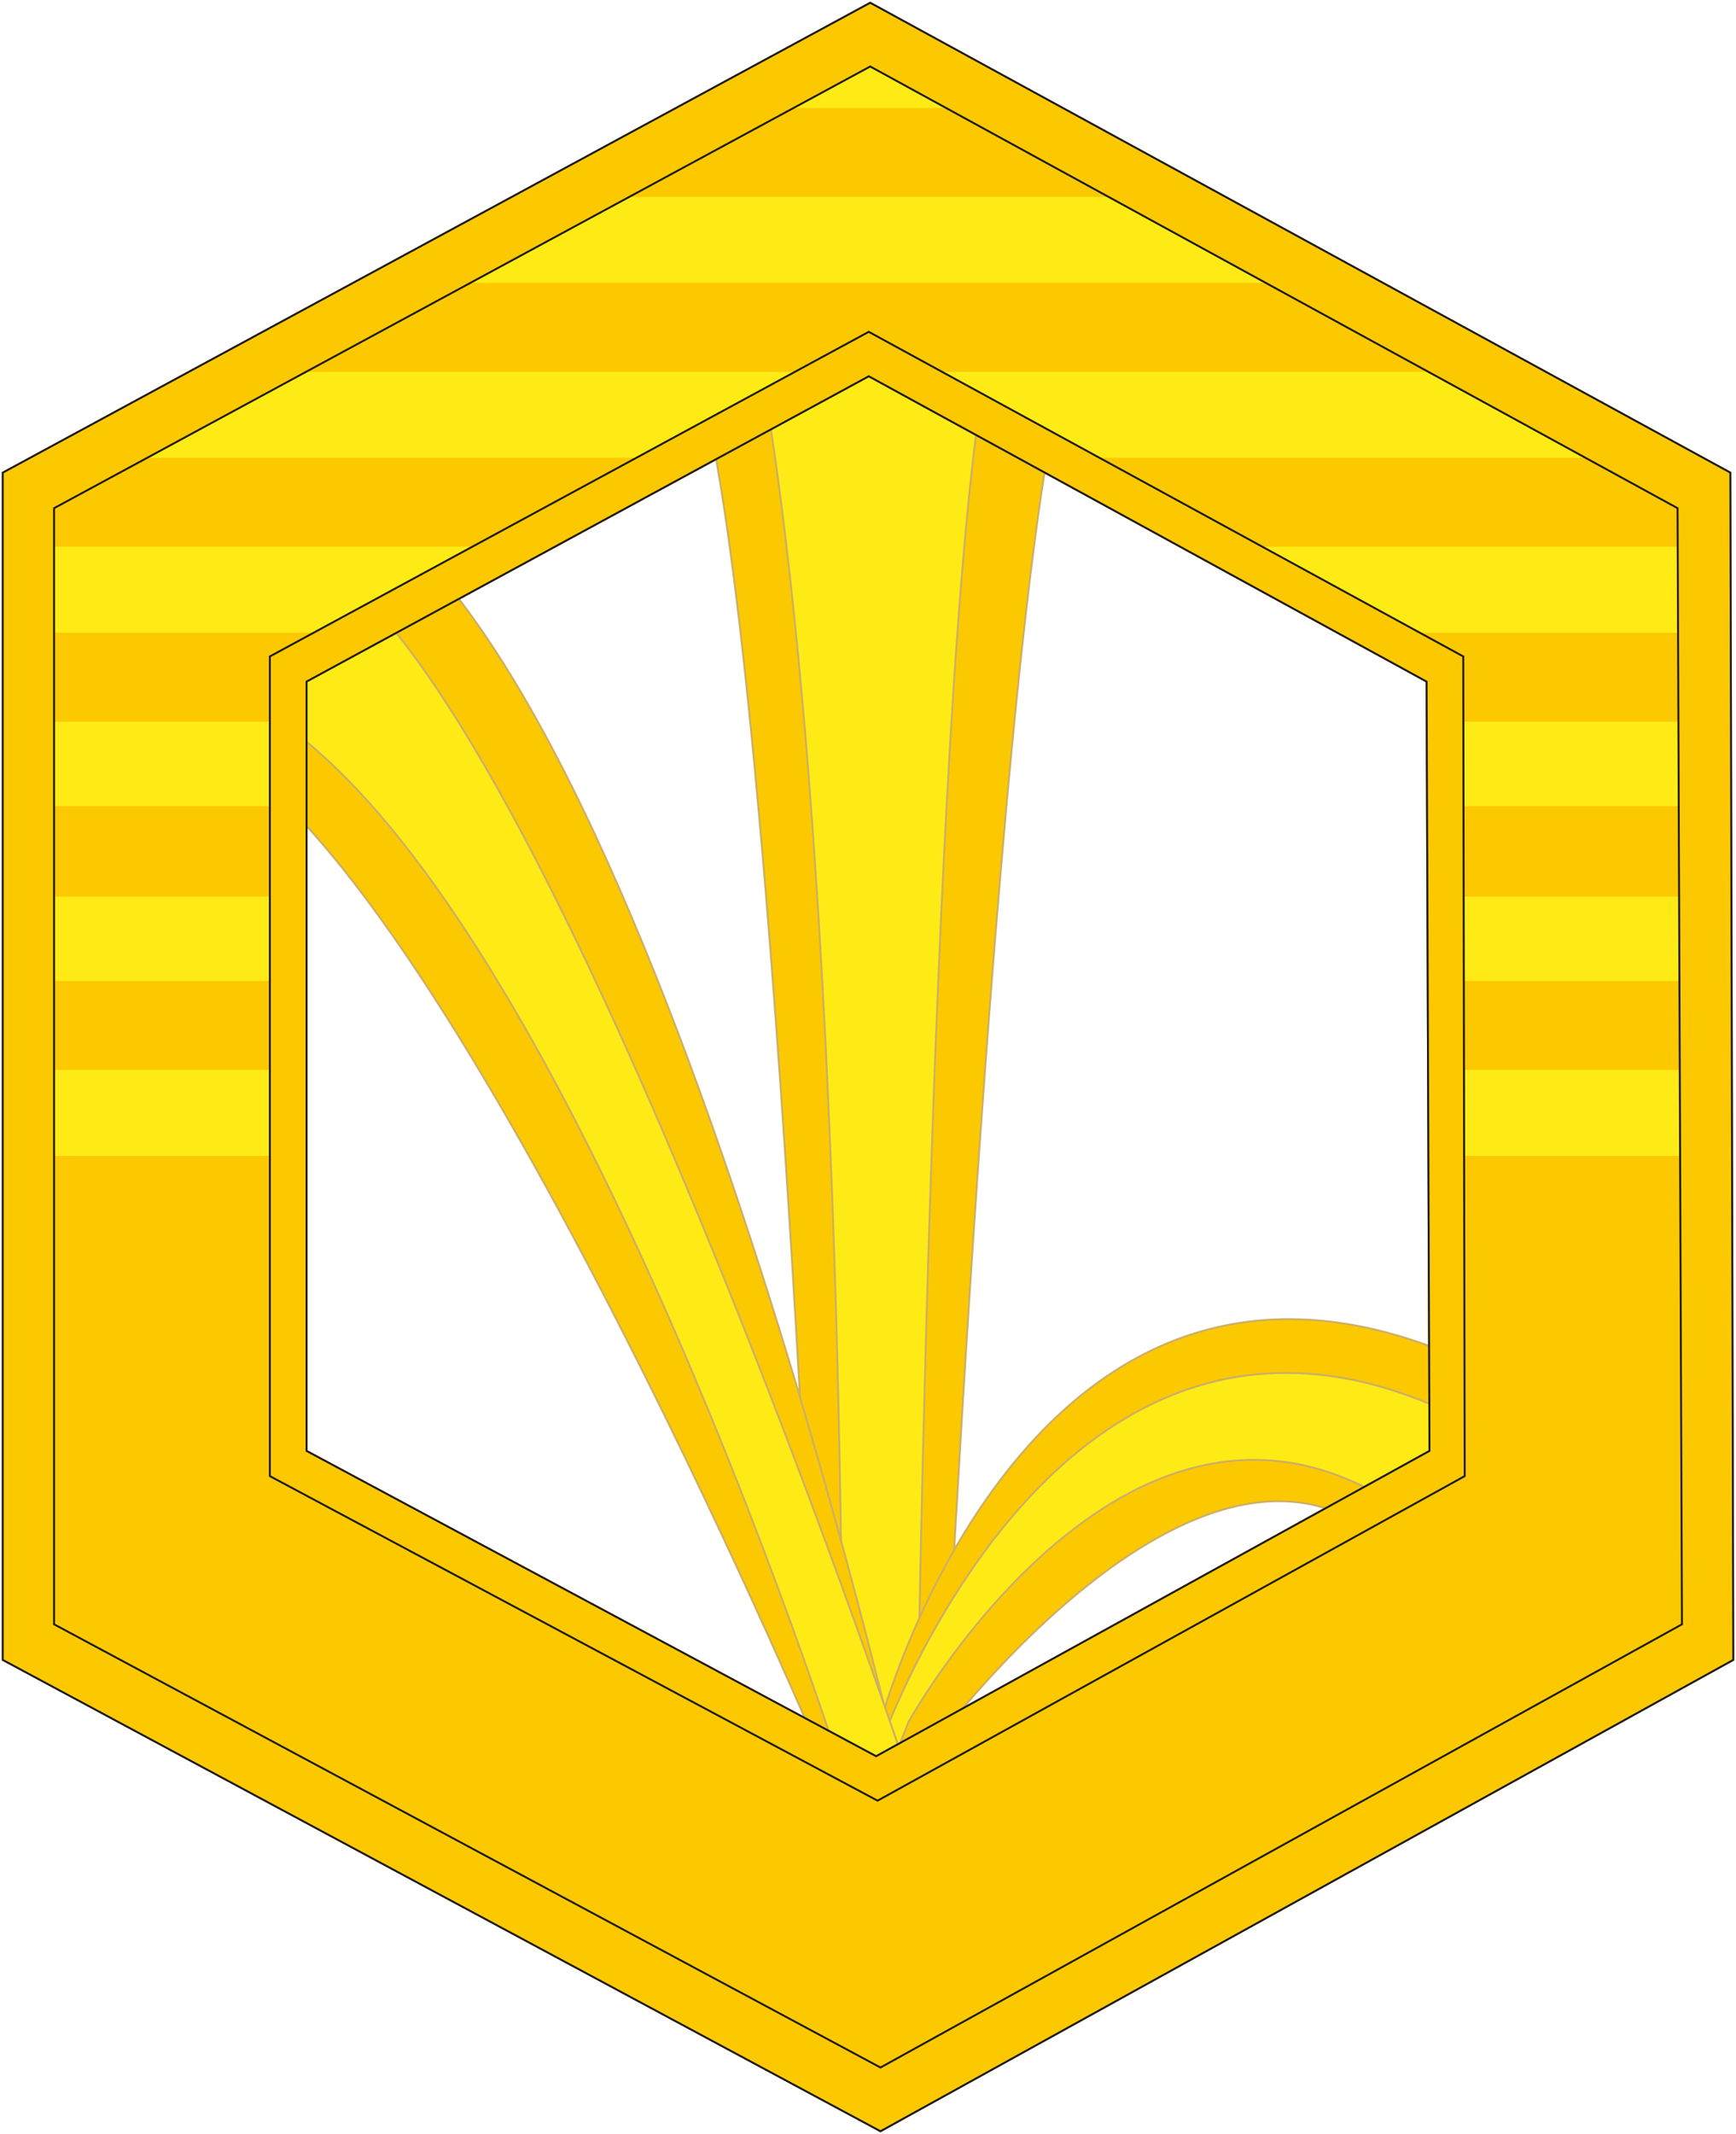 <svg width="634" height="779" viewBox="0 0 634 779" fill="none" xmlns="http://www.w3.org/2000/svg">
<path fill-rule="evenodd" clip-rule="evenodd" d="M298.522 637.904C298.522 637.904 279.214 163.343 248.131 121.135L306.032 77.837L325.872 67.013L395.015 121.135C368.22 149.274 344.624 637.904 344.624 637.904L320.495 657.374L298.522 637.904Z" fill="#FCC900" stroke="#CDAF64" stroke-width="0.697"/>
<path fill-rule="evenodd" clip-rule="evenodd" d="M307.631 634.659C307.631 634.659 309.23 287.257 273.86 112.466L311.919 77.837L323.717 67.013L364.465 116.268C340.869 187.148 334.982 637.904 334.982 637.904L320.518 657.374L307.631 634.659Z" fill="#FEEB15" stroke="#CDAF64" stroke-width="0.697"/>
<path fill-rule="evenodd" clip-rule="evenodd" d="M321.561 628.702C321.561 628.702 380.528 408.458 555.295 506.945V539.951L524.746 586.494C459.335 477.183 341.935 635.725 341.935 635.725L320.495 657.374L321.561 628.702Z" fill="#FCC900" stroke="#CDAF64" stroke-width="0.697"/>
<path fill-rule="evenodd" clip-rule="evenodd" d="M319.962 641.149C319.962 641.149 390.726 428.485 551.007 527.504L549.408 534.55L525.812 561.6C419.677 469.604 331.76 628.702 331.76 628.702L320.495 657.374L319.962 641.149Z" fill="#FEEB15" stroke="#CDAF64" stroke-width="0.697"/>
<path fill-rule="evenodd" clip-rule="evenodd" d="M298.522 637.904C298.522 637.904 156.993 302.949 72.831 271.032L79.274 217.999L104.47 174.701C221.337 180.102 327.472 641.682 327.472 641.682L320.495 657.374L298.522 637.904Z" fill="#FCC900" stroke="#CDAF64" stroke-width="0.697"/>
<path fill-rule="evenodd" clip-rule="evenodd" d="M306.032 642.239C306.032 642.239 178.456 242.893 56.235 247.76L64.278 219.088L102.337 199.618C183.81 205.019 331.783 648.219 331.783 648.219L320.518 657.421L306.032 642.239Z" fill="#FEEB15" stroke="#CDAF64" stroke-width="0.697"/>
<path fill-rule="evenodd" clip-rule="evenodd" d="M534.388 239.648L317.273 121.135L98.559 239.648V538.885L320.495 657.397L534.921 538.885L534.388 239.648ZM319.962 641.149L111.956 529.683V248.827L317.273 137.36L520.991 248.827L522.057 529.66L319.962 641.149Z" fill="#FCC900" stroke="#CDAF64" stroke-width="0.697"/>
<path fill-rule="evenodd" clip-rule="evenodd" d="M631.947 172.545L317.806 1L1 172.545V605.987L321.561 778.066L633.013 605.987L631.947 172.545ZM319.962 641.149L111.956 529.683V248.827L317.273 137.36L520.991 248.827L522.057 529.66L319.962 641.149Z" fill="#FCC900" stroke="#CDAF64" stroke-width="0.697"/>
<path fill-rule="evenodd" clip-rule="evenodd" d="M612.662 185.526L317.83 24.271L19.775 185.526V592.984L321.584 754.771L614.285 592.984L612.662 185.526ZM319.962 641.149L111.956 529.683V248.827L317.273 137.36L520.991 248.827L522.057 529.66L319.962 641.149Z" fill="#FEEB15"/>
<path fill-rule="evenodd" clip-rule="evenodd" d="M613.729 477.183H522.057L521.524 444.71H613.729V477.183ZM111.956 477.183H19.752V444.71H111.956V477.183Z" fill="#FCC900"/>
<path fill-rule="evenodd" clip-rule="evenodd" d="M613.729 504.256H522.057V471.782H613.729V504.256ZM111.956 504.256H19.752V471.782H111.956V504.256Z" fill="#FCC900"/>
<path fill-rule="evenodd" clip-rule="evenodd" d="M613.729 530.772H519.925L522.08 529.683V498.299H613.752V530.772H613.729ZM114.112 530.772H19.775V498.299H111.98V529.683L114.112 530.772Z" fill="#FCC900"/>
<path fill-rule="evenodd" clip-rule="evenodd" d="M614.262 557.822H471.133L522.057 529.683V525.348H613.729L614.262 557.822ZM164.502 557.822H19.775V525.348H111.98V529.683L164.502 557.822Z" fill="#FCC900"/>
<path fill-rule="evenodd" clip-rule="evenodd" d="M614.262 584.871H422.342L481.309 552.398H614.262V584.871ZM214.36 584.871H19.775V552.398H153.794L214.36 584.871Z" fill="#FCC900"/>
<path fill-rule="evenodd" clip-rule="evenodd" d="M579.957 611.921H373.574L432.541 579.447H614.262V592.984L579.957 611.921ZM264.75 611.921H54.612L19.775 592.984V579.447H204.184L264.75 611.921Z" fill="#FCC900"/>
<path fill-rule="evenodd" clip-rule="evenodd" d="M531.166 638.437H324.783L383.75 605.964H590.133L531.166 638.437ZM315.141 638.437H105.003L44.437 605.964H254.575L315.141 638.437Z" fill="#FCC900"/>
<path fill-rule="evenodd" clip-rule="evenodd" d="M482.398 665.51H155.393L94.804 633.036H304.409L319.962 641.149L334.959 633.036H541.365L482.398 665.51Z" fill="#FCC900"/>
<path fill-rule="evenodd" clip-rule="evenodd" d="M433.607 692.559H205.784L144.662 660.086H492.574L433.607 692.559Z" fill="#FCC900"/>
<path fill-rule="evenodd" clip-rule="evenodd" d="M384.816 719.609H256.174L195.052 687.136H443.783L384.816 719.609Z" fill="#FCC900"/>
<path fill-rule="evenodd" clip-rule="evenodd" d="M336.048 746.658H306.032L245.442 713.652H395.015L336.048 746.658Z" fill="#FCC900"/>
<path fill-rule="evenodd" clip-rule="evenodd" d="M295.833 740.725H346.223L321.561 754.794L295.833 740.725Z" fill="#FCC900"/>
<path fill-rule="evenodd" clip-rule="evenodd" d="M295.833 740.725H346.223L321.561 754.794L295.833 740.725Z" fill="#FCC900"/>
<path fill-rule="evenodd" clip-rule="evenodd" d="M403.058 709.341H237.399L176.834 676.867H462.024L403.058 709.341Z" fill="#FCC900"/>
<path fill-rule="evenodd" clip-rule="evenodd" d="M518.302 646.017H118.4L57.811 613.01H267.416L319.962 641.149L370.886 613.01H577.269L518.302 646.017Z" fill="#FCC900"/>
<path fill-rule="evenodd" clip-rule="evenodd" d="M614.262 582.159H427.163L486.13 549.709H614.262V582.159ZM209.539 582.159H19.775V549.709H148.44L209.539 582.159Z" fill="#FCC900"/>
<path fill-rule="evenodd" clip-rule="evenodd" d="M613.729 518.325H522.057V485.852H613.729V518.325ZM111.956 518.325H19.752V485.852H111.956V518.325Z" fill="#FCC900"/>
<path fill-rule="evenodd" clip-rule="evenodd" d="M613.729 454.468H522.057L521.524 421.995H613.729V454.468ZM111.956 454.468H19.752V421.995H111.956V454.468Z" fill="#FCC900"/>
<path fill-rule="evenodd" clip-rule="evenodd" d="M613.729 390.611H521.524V358.137H613.196L613.729 390.611ZM111.956 390.611H19.752V358.137H111.956V390.611Z" fill="#FCC900"/>
<path fill-rule="evenodd" clip-rule="evenodd" d="M613.196 327.31H521.524V294.303H613.196V327.31ZM111.956 327.31H19.752V294.303H111.956V327.31Z" fill="#FCC900"/>
<path fill-rule="evenodd" clip-rule="evenodd" d="M613.196 263.452H520.991V248.85L488.286 231.002H613.196V263.452ZM111.956 263.452H19.752V230.979H145.195L111.956 248.827V263.452Z" fill="#FCC900"/>
<path fill-rule="evenodd" clip-rule="evenodd" d="M612.662 199.595H430.918L371.419 167.122H578.868L612.639 185.526V199.595H612.662ZM202.562 199.595H19.752V185.526L54.056 167.122H262.595L202.562 199.595Z" fill="#FCC900"/>
<path fill-rule="evenodd" clip-rule="evenodd" d="M522.057 135.738H111.423L171.479 103.264H462.557L522.057 135.738Z" fill="#FCC900"/>
<path fill-rule="evenodd" clip-rule="evenodd" d="M405.19 71.88H229.356L289.412 39.43H345.69L405.19 71.88Z" fill="#FCC900"/>
<path fill-rule="evenodd" clip-rule="evenodd" d="M534.388 239.648L317.273 121.135L98.559 239.648V538.885L320.495 657.397L534.921 538.885L534.388 239.648ZM319.962 641.149L111.956 529.683V248.827L317.273 137.36L520.991 248.827L522.057 529.66L319.962 641.149Z" fill="#FCC900"/>
<path d="M614.262 592.984L321.561 754.794L19.752 592.984V185.526L317.806 24.271L612.662 185.526L614.262 592.984Z" stroke="#1B1918" stroke-width="0.697"/>
<path d="M633.013 605.987L321.561 778.066L1 605.987V172.545L317.806 1L631.947 172.545L633.013 605.987Z" stroke="#1B1918" stroke-width="0.697"/>
<path d="M522.057 529.683L319.962 641.149L111.956 529.683V248.827L317.273 137.36L520.991 248.827L522.057 529.683Z" stroke="#1B1918" stroke-width="0.697"/>
<path d="M534.921 538.885L320.495 657.374L98.559 538.885V239.648L317.273 121.135L534.388 239.648L534.921 538.885Z" stroke="#1B1918" stroke-width="0.697"/>
</svg>

